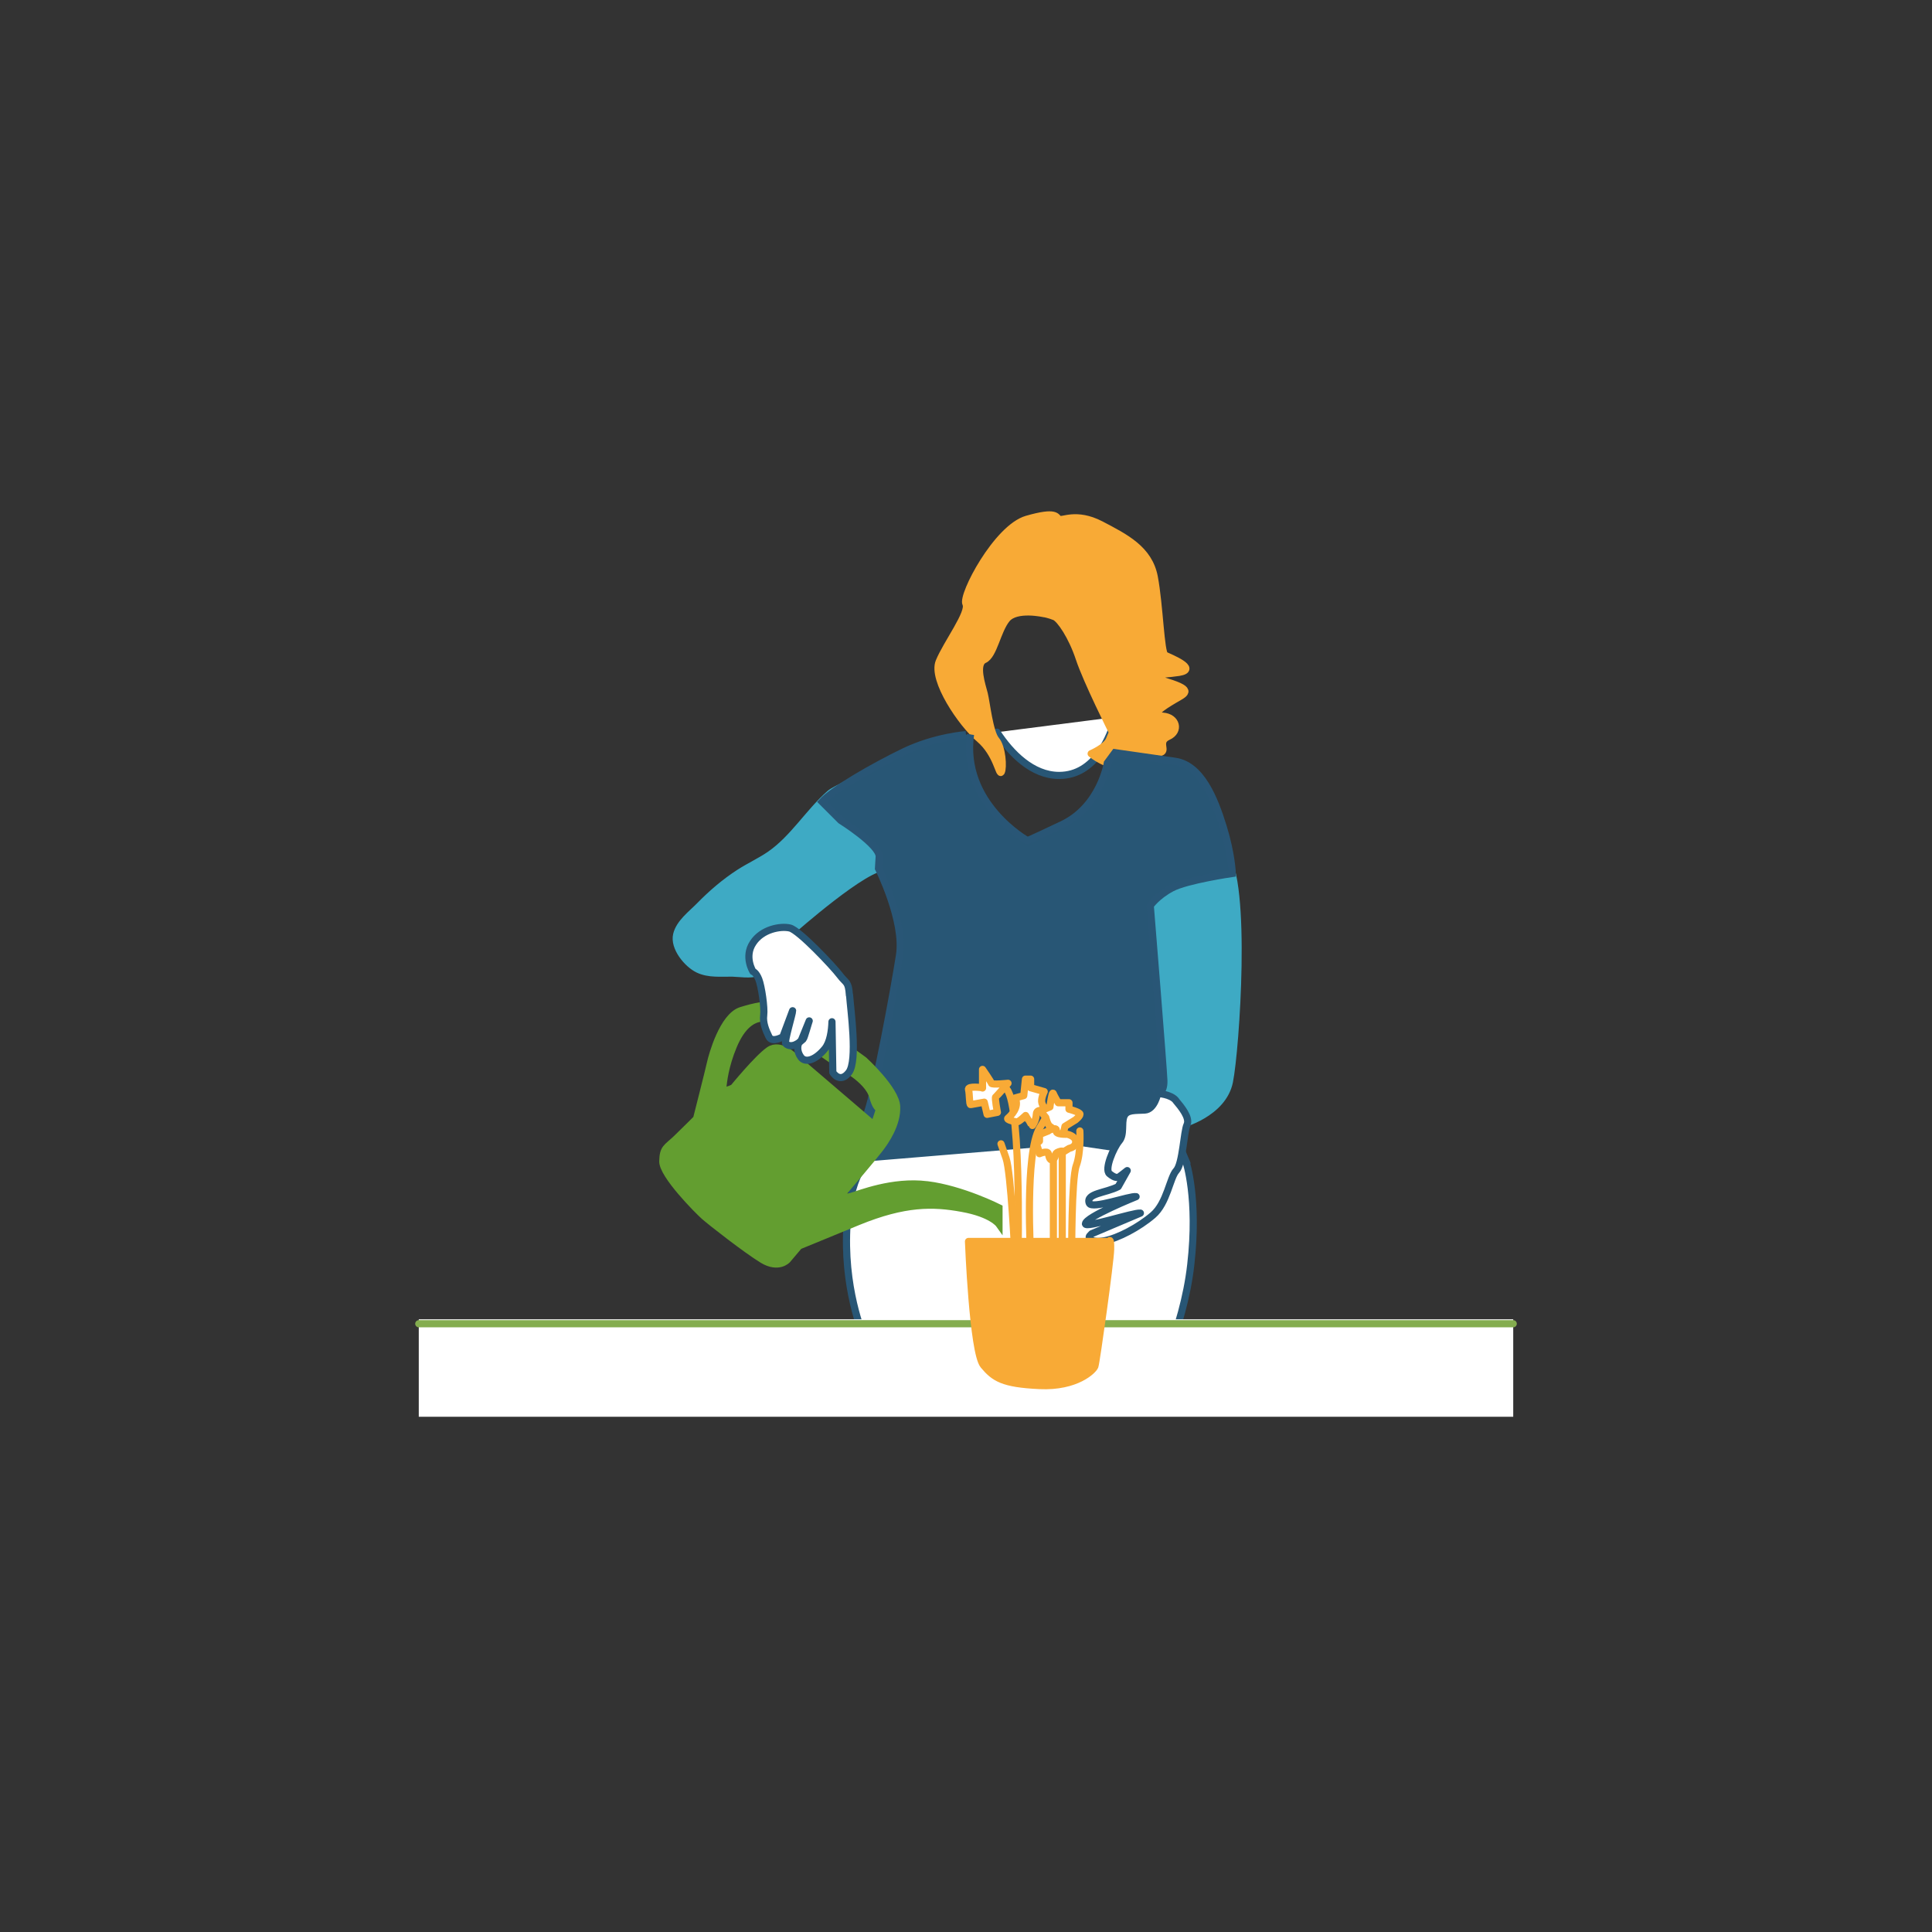<?xml version="1.0" encoding="UTF-8"?> <svg xmlns="http://www.w3.org/2000/svg" id="uuid-3c0e2c40-b1c6-4edd-a92c-3c8feec8d969" data-name="Calque_23" viewBox="0 0 134.99 134.99"><rect x="0" y="0" width="134.99" height="134.99" fill="#333333" stroke="none"/><path d="M66.07,55.75s2.99-3.95.82-3.73c-2.17.22-8.3,2.9-8.9,3.43-1.48,1.3-2.55,3.13-4.18,4.26-.68.47-1.45.82-2.15,1.27-1.02.66-1.94,1.45-2.79,2.32-.56.57-1.39,1.18-1.59,2-.22.91.75,2.07,1.51,2.43.74.35,1.59.25,2.38.26.28,0,1.47.16,1.65-.05l2.54-2.92s5.24-4.64,6.51-4.41c1.27.22,4.41,1.87,4.41,1.87l14.07.82s.97,9.28.9,10.47.37,1.8-.37,2.62c-.75.82.44,2.18.44,2.18h1.21s2.92-.75,3.37-3c.45-2.24,1.27-13.99-.37-15.94-1.65-1.95-4.71-4.94-4.71-4.94l-10.16,8.04-4.58-6.98Z" style="fill: #3eaac4; stroke: #3eaac4; stroke-miterlimit: 10; stroke-width: .5px;"></path><path d="M77.96,50.1c-.36,1.33-1.41,4.08-3.96,4.08-1.87,0-3.38-1.55-4.34-3.02" style="fill: #fff; stroke: #285675; stroke-linecap: round; stroke-linejoin: round; stroke-width: .5px;"></path><path d="M72.96,42.88s-1.95-.45-2.62.37-.9,2.54-1.57,2.84c-.67.3-.15,1.8,0,2.39s.37,2.69.82,3.22.52,1.95.37,2.24-.3-1.27-1.53-2.32c-1.24-1.05-3.33-4.12-2.81-5.39.52-1.27,2.17-3.44,1.87-4.04s2.17-5.31,4.26-5.91c2.09-.6,2.02-.15,2.24,0s1.2-.52,2.92.37c1.72.9,3.37,1.72,3.74,3.67s.45,5.31.75,5.46,2.39.97.97,1.2c-1.42.22-2.77.07-.82.67s1.2.82.45,1.27c-.75.45-1.72,1.05-.75,1.12.97.07,1.2,1.05.37,1.42-.82.37,0,1.05-.6,1.12s-1.12.75-2.39.9c-1.27.15-2.39-.82-2.39-.82,0,0,1.05-.45,1.27-.97l.22-.52s-1.8-3.59-2.32-5.16c-.52-1.57-1.35-2.77-1.72-2.92s-.74-.22-.74-.22Z" style="fill: #f8aa36; stroke: #f8aa36; stroke-linejoin: round; stroke-width: .5px;"></path><path d="M67.49,51.33s-2.17.15-4.34,1.2-4.95,2.66-5.71,3.49l1.3,1.3s2.74,1.72,2.69,2.54l-.05.82s1.84,3.67,1.47,6.06c-.37,2.39-1.65,9.28-2.24,11-.6,1.72-.82,4.26-.82,4.26,0,0,6.66,2.69,12.05,2.39,5.39-.3,11.04-3.22,11.04-3.22l-1.99-4.79s.46.01.43-.89-.95-12.21-.95-12.21c0,0,.45-.67,1.5-1.23s4.23-1.02,4.23-1.02c0,0-.04-1.34-.64-3.28s-1.53-4.3-3.37-4.56c-1.83-.26-4.19-.6-4.19-.6l-.53.72s-.48,3.03-3.15,4.3c-2.67,1.27-2.44,1.12-2.44,1.12,0,0-4.64-2.59-3.97-7.41" style="fill: #285675; stroke: #295676; stroke-miterlimit: 10; stroke-width: .5px;"></path><path d="M60.46,93.64s-1.42-3.03-1.31-7.37,1.65-5.39,1.65-5.39l13.99-1.16,7.59,1.12.49.34s.86,2.54.33,7.18c-.52,4.64-2.73,8.75-2.73,8.75l-20.01-3.48Z" style="fill: #fff; stroke: #285675; stroke-linecap: round; stroke-linejoin: round; stroke-width: .5px;"></path><path d="M82.16,76.89c-.37-.45-1.27-.49-1.27-.49,0,0-.22,1.12-.9,1.16-.67.04-1.27-.04-1.46.45-.19.49.05,1.27-.34,1.72-.38.45-1.05,1.98-.67,2.28.37.3.56.3.71.19.12-.09.31-.23.53-.41l-.63,1.12c-.86.45-2.29.47-2.02,1.16.18.45,2.86-.54,3.27-.46,0,0-3.53,1.42-3.54,1.9,0,.32,3.39-.81,3.84-.75l-3.4,1.44-.14.15c-.14.15.1.52,1.04.34s2.39-.94,3.38-1.79c.99-.85,1.18-2.63,1.63-3.11s.52-2.73.75-3.21c.22-.48-.41-1.24-.79-1.69Z" style="fill: #fff; stroke: #285675; stroke-linecap: round; stroke-linejoin: round; stroke-width: .5px;"></path><path d="M64.77,82.78c-2.42-.3-4.71.65-5.32.82-.61.17-.49-.32-.49-.32,0,0,2.05-2.41,2.49-2.99.45-.58,1.25-1.77,1.2-2.97-.05-1.2-2.29-3.24-2.29-3.24,0,0-1.18-.86-2.41-1.74-.12.43-.34.85-.69,1.11.73.5,1.28.89,1.33.93,0,0,2.05,1,2.39,2.24.35,1.25.6.5.35,1.25l-.25.75-5.54-4.74s-1-1.05-1.8-.5c-.8.55-2.49,2.62-2.49,2.62,0,0-.8.42-.75,0,.05-.42.15-1.51.75-2.94.59-1.4,1.34-1.91,2.04-1.93-.03-.05.98.17,1.04.17,2.05-.15.02-1.03-1.16-1.03-.47.07-.94.2-1.39.34-1.27.4-2.02,3.12-2.14,3.67-.12.55-.97,3.89-.97,3.89,0,0-.7.7-1.39,1.37-.7.67-.95.65-.97,1.6-.02.95,2.42,3.41,2.89,3.83.47.42,2.97,2.37,4.09,3.05,1.12.67,1.72,0,1.72,0l.82-.97s.9-.37,4.14-1.7c3.24-1.32,5.21-1.3,7.26-.92,2.05.37,2.57,1.1,2.57,1.1v-1.14s-2.59-1.31-5.01-1.61Z" style="fill: #639e30; stroke: #639e30; stroke-miterlimit: 10; stroke-width: .5px;"></path><path d="M70.91,87.75s-.27-5.84-.62-6.83l-.35-1" style="fill: none; stroke: #f8aa36; stroke-linecap: round; stroke-linejoin: round; stroke-width: .5px;"></path><path d="M71.13,87.75s.27-11.85-1-11.75" style="fill: none; stroke: #f8aa36; stroke-linejoin: round; stroke-width: .5px;"></path><path d="M72.01,87.75s-.42-7.16.63-8.93.45-.9.45-.9" style="fill: none; stroke: #f8aa36; stroke-linejoin: round; stroke-width: .5px;"></path><line x1="73.6" y1="87.75" x2="73.6" y2="80.24" style="fill: none; stroke: #f8aa36; stroke-linejoin: round; stroke-width: .5px;"></line><line x1="74.22" y1="87.75" x2="74.22" y2="80.04" style="fill: none; stroke: #f8aa36; stroke-linejoin: round; stroke-width: .5px;"></line><path d="M74.88,87.75s-.02-5.39.32-6.31.25-2.42.25-2.42" style="fill: none; stroke: #f8aa36; stroke-linecap: round; stroke-linejoin: round; stroke-width: .5px;"></path><path d="M68.64,76s-1.05-.15-.97.13.05,1.07.15,1.05.95-.17.95-.17l.2.85.72-.14s-.2-1.03-.12-1.08.86-.95.86-.95c0,0-1.13.12-1.16,0s-.62-.97-.62-.97v1.3Z" style="fill: #fff; stroke: #f8aa36; stroke-linejoin: round; stroke-width: .5px;"></path><path d="M70.91,76.72l.62-.17.12-1.15h.36v.6l.95.27s-.2.4-.18.7.37.67.47.73-.82-.38-.84.14-.32.87-.32.85-.43-.75-.43-.75c0,0-.48.47-.62.45s-.77-.15-.61-.27.84-.77.49-1.4Z" style="fill: #fff; stroke: #f8aa36; stroke-linejoin: round; stroke-width: .5px;"></path><path d="M73.36,77.32s.15-1.12.23-.92.35.65.35.65h.75v.45s.77.2.77.35-.32.4-.32.4l-.73.45s-.2.97-.3.77-.58-.67-.75-.77-.29-.62-.29-.62l-.37-.46.66-.28Z" style="fill: #fff; stroke: #f8aa36; stroke-linejoin: round; stroke-width: .5px;"></path><path d="M73.25,79.02l-.62.25v.46s-.25.19-.18.31.18.57.18.57c0,0,.56-.25.62,0s.1.55.35.37,0-.37.36-.5.31.02.31.02l.45-.27s.44-.06.44-.46-.59-.52-.59-.52c0,0-.84.05-.77-.25s-.56,0-.56,0Z" style="fill: #fff; stroke: #f8aa36; stroke-linejoin: round; stroke-width: .5px;"></path><rect x="29.26" y="92.18" width="76.47" height="6.81" style="fill: #fff;"></rect><line x1="29.26" y1="92.49" x2="105.73" y2="92.49" style="fill: #fff; stroke: #84ad4f; stroke-linecap: round; stroke-linejoin: round; stroke-width: .5px;"></line><path d="M67.67,86.74h9.83s.12-.34.1.56c-.02.9-1,7.88-1.1,8.16s-1.29,1.47-3.86,1.35c-2.57-.12-3.17-.52-3.92-1.42-.75-.9-1.05-8.64-1.05-8.64Z" style="fill: #f8aa36; stroke: #f8aa36; stroke-linejoin: round; stroke-width: .5px;"></path><path d="M59.35,69.54c-.07-1-.23-.81-.68-1.41-.45-.6-2.84-3.14-3.48-3.29-.64-.15-1.95.07-2.58,1.05-.64.97,0,1.99,0,1.99,0,0,.22.06.41.55.19.49.41,1.98.34,2.51-.07.52.15,1.05.37,1.5.22.45.97,0,.97,0l.68-1.82c.01.19-.61,2.19-.48,2.3.45.41,1.07-.19,1.07-.19l.57-1.4c-.05.12-.34,1.19-.42,1.27-.05.05-.1.09-.15.12-.31.19-.31.76,0,1.16.3.39.98.22,1.66-.6.37-.45.48-1.26.5-1.89l.06,3.54s.49.82,1.12,0,.12-4.39.05-5.4Z" style="fill: #fff; stroke: #285675; stroke-linecap: round; stroke-linejoin: round; stroke-width: .5px;"></path></svg> 